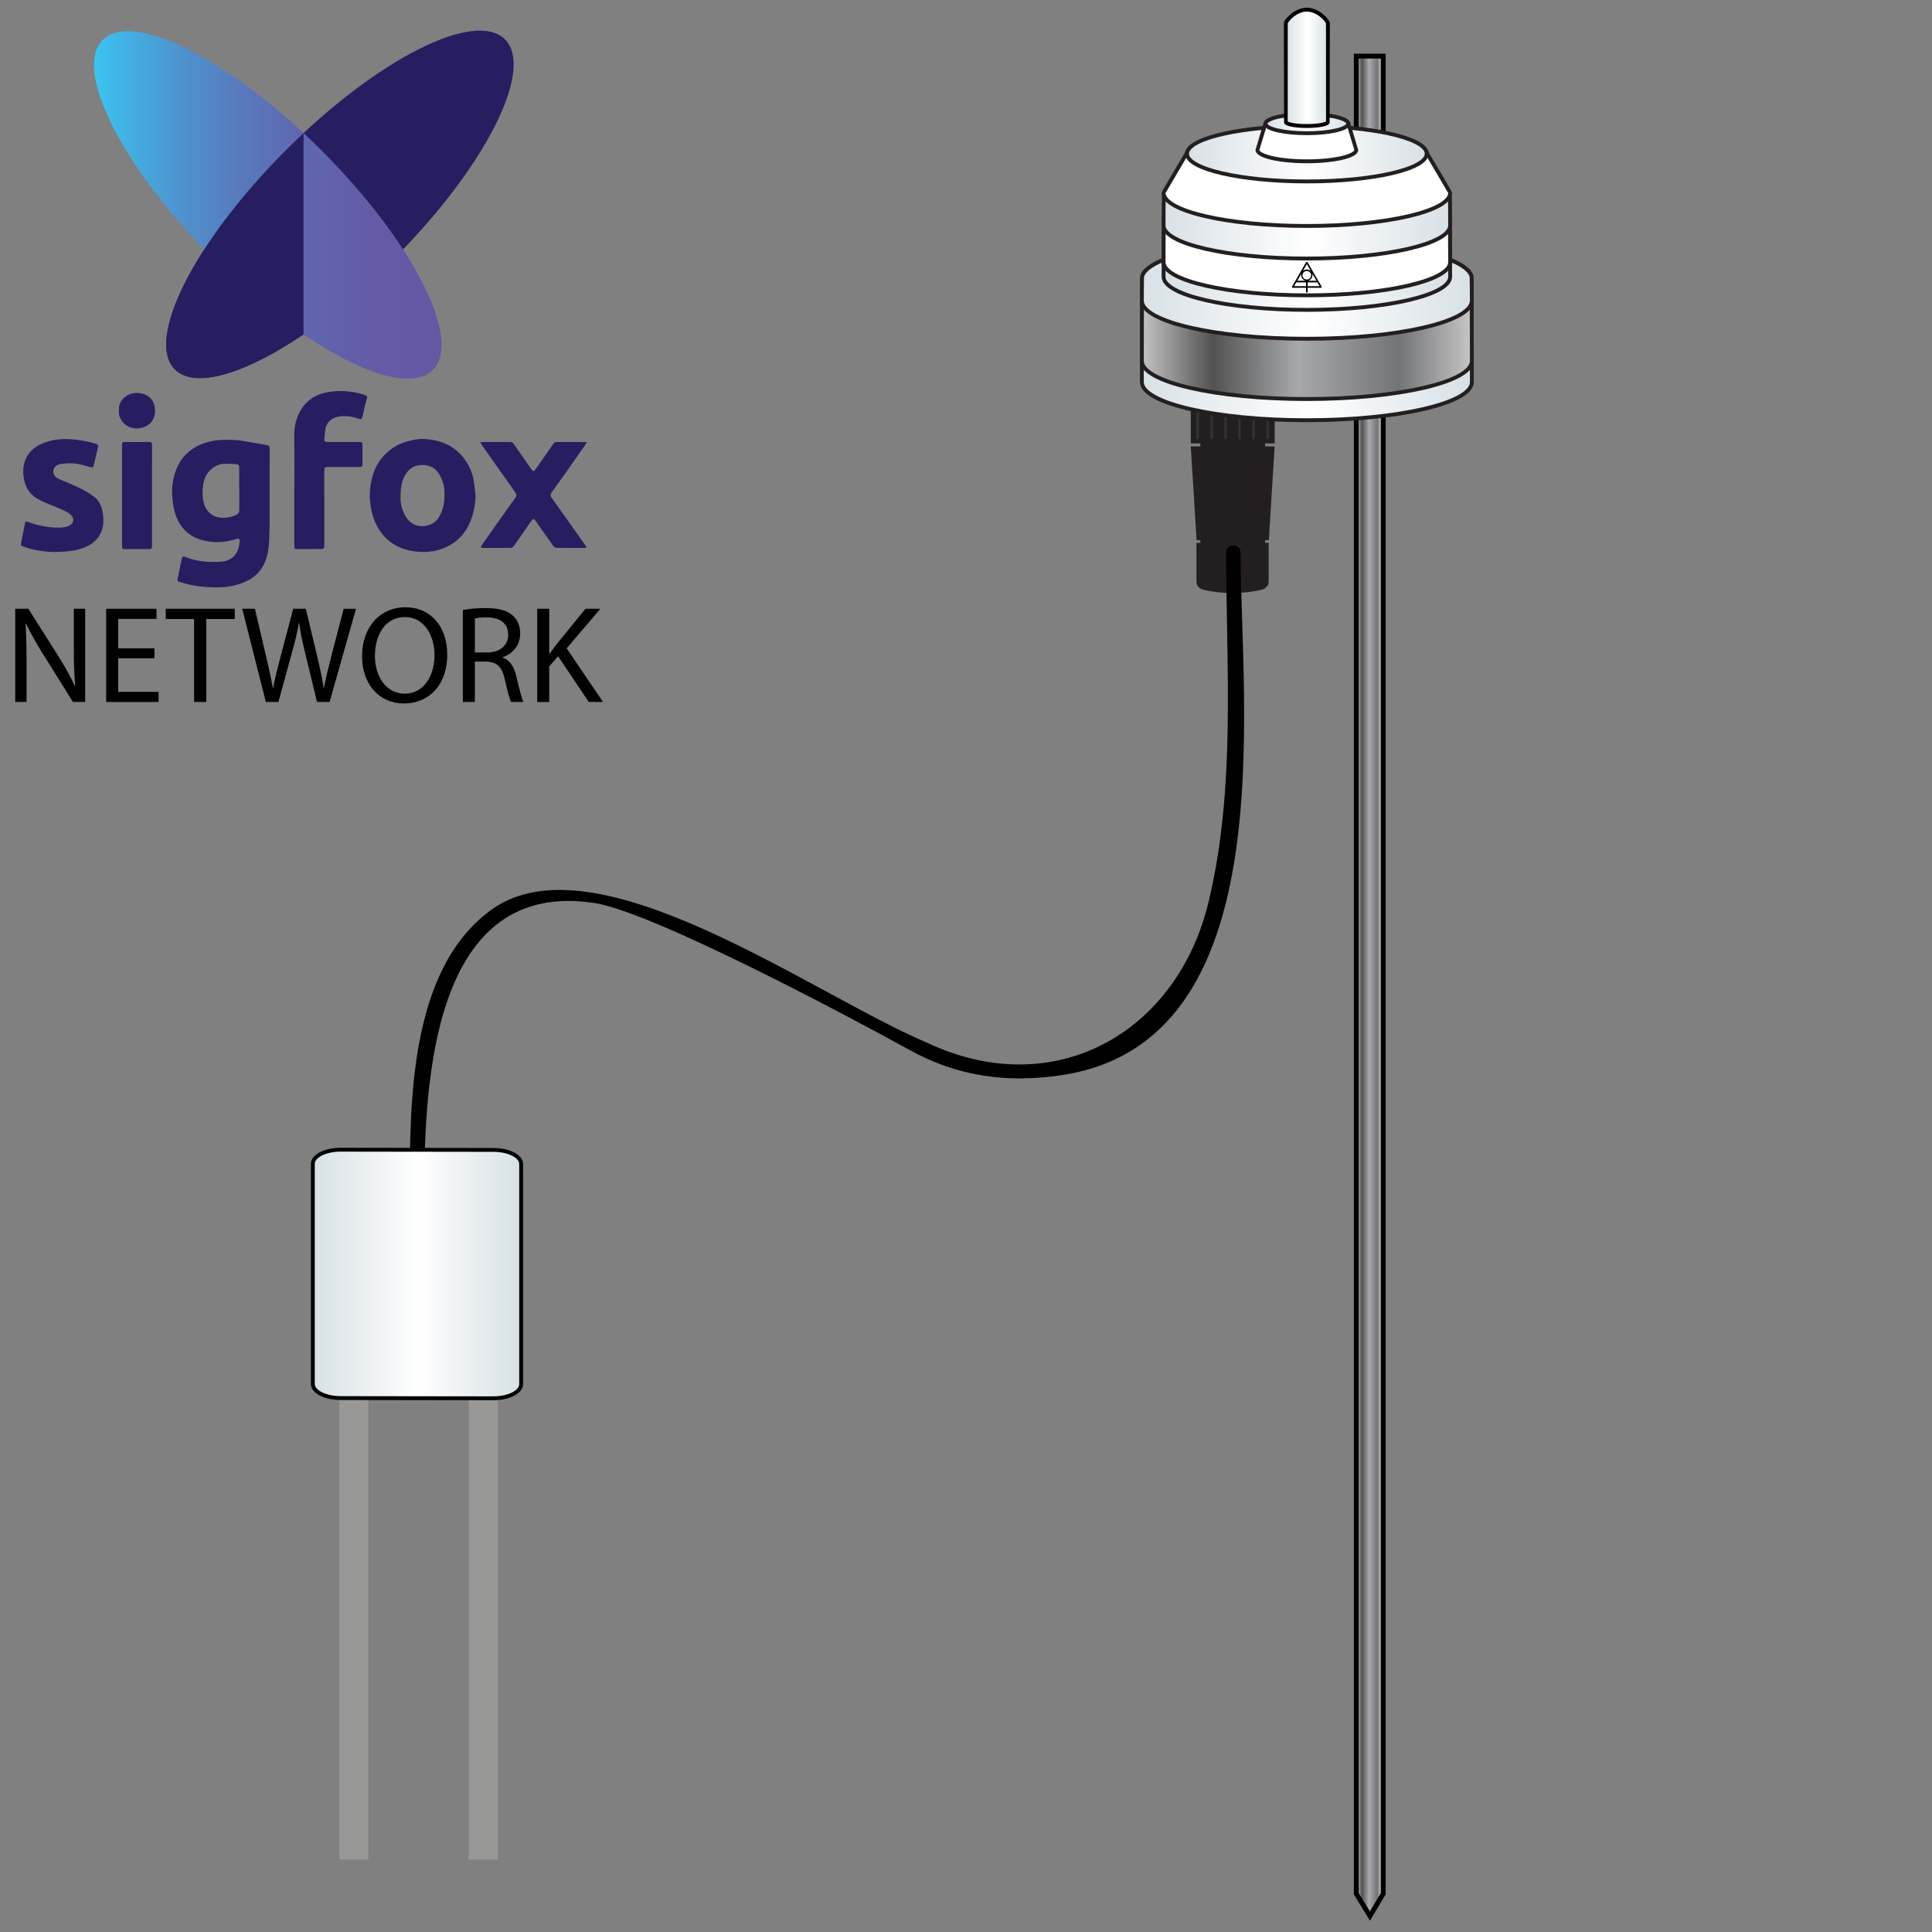 <?xml version="1.0" encoding="utf-8"?>
<!-- Generator: Adobe Illustrator 16.0.0, SVG Export Plug-In . SVG Version: 6.00 Build 0)  -->
<!DOCTYPE svg PUBLIC "-//W3C//DTD SVG 1.1//EN" "http://www.w3.org/Graphics/SVG/1.1/DTD/svg11.dtd">
<svg version="1.1" id="Layer_1" xmlns="http://www.w3.org/2000/svg" xmlns:xlink="http://www.w3.org/1999/xlink" x="0px" y="0px"
	 width="200px" height="200px" viewBox="0 0 200 200" enable-background="new 0 0 200 200" xml:space="preserve">
<rect x="0" y="0" width="200" height="200" fill="#808080" stroke="none"/>
<g>
	<g>
		
			<linearGradient id="SVGID_1_" gradientUnits="userSpaceOnUse" x1="285.745" y1="-1230.137" x2="285.745" y2="-1232.928" gradientTransform="matrix(0 1 -1 0 -1089.736 -183.67)">
			<stop  offset="0" style="stop-color:#C3C3C3"/>
			<stop  offset="0.215" style="stop-color:#535352"/>
			<stop  offset="0.473" style="stop-color:#A7A8AC"/>
			<stop  offset="0.78" style="stop-color:#737678"/>
			<stop  offset="0.995" style="stop-color:#E9E9EA"/>
		</linearGradient>
		<polygon fill="url(#SVGID_1_)" stroke="#000000" stroke-width="0.5" stroke-miterlimit="10" points="140.4,196.043 140.4,5.807 
			141.875,5.807 143.191,5.807 143.191,196.043 141.816,198.344 		"/>
	</g>
	<g>
		<g>
			<rect x="123.268" y="40.055" fill="#231F20" width="8.686" height="5.846"/>
			<rect x="124.254" y="54.422" fill="#231F20" width="6.711" height="4.76"/>
			<rect x="124.254" y="43.979" fill="#231F20" width="6.711" height="6.088"/>
			<polygon fill="#231F20" points="131.348,55.922 123.871,55.922 123.268,46.212 131.951,46.212 			"/>
			<path fill="#231F20" d="M123.854,56.195v4.015c0,0.466,0.365,0.806,0.844,0.866c0,0,1.23,0.316,2.863,0.316
				s2.922-0.313,2.922-0.313c0.447-0.078,0.849-0.403,0.849-0.87v-4.015L123.854,56.195L123.854,56.195z"/>
			<g>
				<g>
					<rect x="131.104" y="40.625" fill="#333333" width="0.24" height="4.83"/>
				</g>
				<g>
					<rect x="129.652" y="40.625" fill="#333333" width="0.242" height="4.83"/>
				</g>
				<g>
					<rect x="128.205" y="40.625" fill="#333333" width="0.24" height="4.83"/>
				</g>
				<g>
					<rect x="126.756" y="40.625" fill="#333333" width="0.242" height="4.83"/>
				</g>
				<g>
					<rect x="125.309" y="40.625" fill="#333333" width="0.24" height="4.83"/>
				</g>
				<g>
					<rect x="123.857" y="40.625" fill="#333333" width="0.242" height="4.83"/>
				</g>
			</g>
		</g>
	</g>
	<g>
		
			<linearGradient id="SVGID_2_" gradientUnits="userSpaceOnUse" x1="736.705" y1="526.705" x2="770.867" y2="526.705" gradientTransform="matrix(1 0 0 1 -618.5 -492.5)">
			<stop  offset="0" style="stop-color:#D8E1E7"/>
			<stop  offset="0.511" style="stop-color:#FFFFFF"/>
			<stop  offset="0.995" style="stop-color:#D8E1E7"/>
		</linearGradient>
		<path fill="url(#SVGID_2_)" stroke="#231F20" stroke-width="0.4" stroke-miterlimit="10" d="M152.366,39.553
			c0,2.18-7.647,3.948-17.081,3.948s-17.08-1.768-17.08-3.948c0-0.077,0.01-10.847,0.027-10.923
			c0.514-2.074,7.953-3.719,17.053-3.719c9.063,0,16.477,1.631,17.045,3.692C152.354,28.689,152.366,39.467,152.366,39.553z"/>
		
			<linearGradient id="SVGID_3_" gradientUnits="userSpaceOnUse" x1="736.705" y1="526.369" x2="770.867" y2="526.369" gradientTransform="matrix(1 0 0 1 -618.5 -492.5)">
			<stop  offset="0" style="stop-color:#C4C4C4"/>
			<stop  offset="0.215" style="stop-color:#525252"/>
			<stop  offset="0.473" style="stop-color:#A6A8AB"/>
			<stop  offset="0.78" style="stop-color:#737477"/>
			<stop  offset="0.995" style="stop-color:#C4C4C4"/>
		</linearGradient>
		<path fill="url(#SVGID_3_)" stroke="#231F20" stroke-width="0.4" stroke-miterlimit="10" d="M152.366,37.361
			c0,2.18-7.647,3.948-17.081,3.948s-17.08-1.768-17.08-3.948c0-0.076,0.01-7.137,0.027-7.213c0.514-2.074,7.953-3.719,17.053-3.719
			c9.063,0,16.477,1.631,17.045,3.692C152.354,30.207,152.366,37.275,152.366,37.361z"/>
		
			<linearGradient id="SVGID_4_" gradientUnits="userSpaceOnUse" x1="736.705" y1="522.49" x2="770.867" y2="522.49" gradientTransform="matrix(1 0 0 1 -618.5 -492.5)">
			<stop  offset="0" style="stop-color:#D8E1E7"/>
			<stop  offset="0.511" style="stop-color:#FFFFFF"/>
			<stop  offset="0.995" style="stop-color:#D8E1E7"/>
		</linearGradient>
		<path fill="url(#SVGID_4_)" stroke="#231F20" stroke-width="0.4" stroke-miterlimit="10" d="M152.366,31.122
			c0,2.18-7.647,3.948-17.081,3.948s-17.08-1.768-17.08-3.948c0-0.076,0.01-2.416,0.027-2.492c0.514-2.074,7.953-3.719,17.053-3.719
			c9.063,0,16.477,1.631,17.045,3.692C152.354,28.689,152.366,31.037,152.366,31.122z"/>
		
			<linearGradient id="SVGID_5_" gradientUnits="userSpaceOnUse" x1="738.953" y1="518.19" x2="768.619" y2="518.19" gradientTransform="matrix(1 0 0 1 -618.5 -492.5)">
			<stop  offset="0" style="stop-color:#D8E1E7"/>
			<stop  offset="0.511" style="stop-color:#FFFFFF"/>
			<stop  offset="0.995" style="stop-color:#D8E1E7"/>
		</linearGradient>
		<path fill="url(#SVGID_5_)" stroke="#231F20" stroke-width="0.4" stroke-miterlimit="10" d="M150.118,28.65
			c0,1.893-6.642,3.428-14.833,3.428s-14.832-1.535-14.832-3.428c0-0.066,0.009-6.052,0.023-6.118
			c0.445-1.801,6.904-3.229,14.809-3.229c7.869,0,14.308,1.416,14.802,3.207C150.107,22.583,150.118,28.576,150.118,28.65z"/>
		<path fill="#FFFFFF" stroke="#231F20" stroke-width="0.4" stroke-miterlimit="10" d="M150.118,27.144
			c0,1.894-6.642,3.429-14.833,3.429s-14.832-1.535-14.832-3.429c0-0.066,0.009-3.395,0.023-3.461
			c0.445-1.801,6.904-3.229,14.809-3.229c7.869,0,14.308,1.416,14.802,3.207C150.107,23.733,150.118,27.07,150.118,27.144z"/>
		
			<linearGradient id="SVGID_6_" gradientUnits="userSpaceOnUse" x1="738.953" y1="514.399" x2="768.619" y2="514.399" gradientTransform="matrix(1 0 0 1 -618.5 -492.5)">
			<stop  offset="0" style="stop-color:#D8E1E7"/>
			<stop  offset="0.511" style="stop-color:#FFFFFF"/>
			<stop  offset="0.995" style="stop-color:#D8E1E7"/>
		</linearGradient>
		<path fill="url(#SVGID_6_)" stroke="#231F20" stroke-width="0.4" stroke-miterlimit="10" d="M150.118,23.335
			c0,1.894-6.642,3.429-14.833,3.429s-14.832-1.535-14.832-3.429c0-0.066,0.009-3.005,0.023-3.071
			c0.445-1.801,6.904-3.229,14.809-3.229c7.869,0,14.308,1.416,14.802,3.207C150.107,20.315,150.118,23.261,150.118,23.335z"/>
		<path fill="#FFFFFF" stroke="#231F20" stroke-width="0.4" stroke-miterlimit="10" d="M150.118,19.962
			c0,1.895-6.642,3.43-14.833,3.43s-14.832-1.535-14.832-3.43c0-0.066,2.369-4.017,2.385-4.083
			c0.446-1.801,4.545-1.206,12.447-1.206c7.869,0,11.947-0.608,12.441,1.183C147.747,15.931,150.118,19.888,150.118,19.962z"/>
		
			<linearGradient id="SVGID_7_" gradientUnits="userSpaceOnUse" x1="741.385" y1="508.413" x2="766.188" y2="508.413" gradientTransform="matrix(1 0 0 1 -618.5 -492.5)">
			<stop  offset="0" style="stop-color:#D8E1E7"/>
			<stop  offset="0.511" style="stop-color:#FFFFFF"/>
			<stop  offset="0.995" style="stop-color:#D8E1E7"/>
		</linearGradient>
		<path fill="url(#SVGID_7_)" stroke="#231F20" stroke-width="0.4" stroke-miterlimit="10" d="M147.688,15.916
			c0,1.584-5.553,2.867-12.401,2.867s-12.402-1.283-12.402-2.867c0-0.056,0.009-0.116,0.021-0.171
			c0.373-1.506,5.773-2.701,12.383-2.701c6.581,0,11.964,1.184,12.377,2.681C147.68,15.787,147.688,15.854,147.688,15.916z"/>
		<path fill="#FFFFFF" stroke="#231F20" stroke-width="0.4" stroke-miterlimit="10" d="M140.4,15.516
			c0,0.653-2.291,1.183-5.115,1.183c-2.825,0-5.115-0.529-5.115-1.183c0-0.023,0.816-2.703,0.823-2.725
			c0.153-0.622,1.565-0.416,4.292-0.416c2.715,0,4.119-0.209,4.291,0.408C139.583,12.808,140.4,15.49,140.4,15.516z"/>
		
			<linearGradient id="SVGID_8_" gradientUnits="userSpaceOnUse" x1="749.51" y1="505.301" x2="758.062" y2="505.301" gradientTransform="matrix(1 0 0 1 -618.5 -492.5)">
			<stop  offset="0" style="stop-color:#D8E1E7"/>
			<stop  offset="0.511" style="stop-color:#FFFFFF"/>
			<stop  offset="0.995" style="stop-color:#D8E1E7"/>
		</linearGradient>
		<path fill="url(#SVGID_8_)" stroke="#231F20" stroke-width="0.4" stroke-miterlimit="10" d="M139.563,12.802
			c0,0.546-1.914,0.989-4.275,0.989c-2.362,0-4.277-0.443-4.277-0.989c0-0.019,0.004-0.04,0.01-0.059
			c0.127-0.52,1.989-0.931,4.27-0.931c2.27,0,4.126,0.408,4.27,0.924C139.561,12.758,139.563,12.781,139.563,12.802z"/>
		<g>
			<g>
				<g>
					<path d="M135.373,29.793c0,0.162,0,0.319,0,0.478c-0.059,0-0.114,0-0.174,0c0-0.157,0-0.315,0-0.478c-0.021,0-0.038,0-0.055,0
						c-0.433,0-0.862,0-1.295,0c-0.039,0-0.074-0.003-0.098-0.042c-0.023-0.041-0.007-0.072,0.016-0.107
						c0.066-0.115,0.133-0.23,0.198-0.346c0.08-0.138,0.16-0.275,0.239-0.414c0.078-0.136,0.154-0.272,0.232-0.408
						c0.078-0.137,0.158-0.272,0.238-0.409c0.08-0.141,0.159-0.282,0.24-0.422c0.079-0.137,0.159-0.273,0.238-0.41
						c0.015-0.026,0.029-0.052,0.044-0.079c0.019-0.035,0.049-0.048,0.085-0.048c0.035,0.001,0.063,0.015,0.081,0.048
						c0.146,0.25,0.29,0.499,0.434,0.749c0.113,0.196,0.226,0.394,0.339,0.59c0.131,0.227,0.262,0.454,0.396,0.68
						c0.092,0.159,0.187,0.319,0.274,0.478c0.045,0.076,0.006,0.139-0.086,0.139c-0.432,0-0.863,0-1.295,0
						C135.412,29.793,135.396,29.793,135.373,29.793z M135.279,28.936c0.256,0.001,0.438-0.196,0.447-0.425
						c0.008-0.267-0.199-0.451-0.428-0.459c-0.271-0.009-0.46,0.2-0.466,0.429C134.829,28.739,135.034,28.937,135.279,28.936z
						 M135.375,29.624c0.41,0,0.814,0,1.225,0c-0.004-0.01-0.007-0.018-0.011-0.024c-0.063-0.112-0.129-0.224-0.19-0.336
						c-0.015-0.025-0.026-0.035-0.058-0.035c-0.308,0.001-0.616,0-0.924,0.001c-0.015,0-0.026,0.001-0.042,0.001
						C135.375,29.363,135.375,29.492,135.375,29.624z M135.193,29.625c0-0.134,0-0.263,0-0.391
						c-0.004-0.002-0.006-0.003-0.006-0.003c-0.322,0-0.646-0.001-0.967,0c-0.019,0-0.041,0.016-0.051,0.031
						c-0.043,0.072-0.082,0.146-0.122,0.219c-0.024,0.047-0.052,0.094-0.077,0.144C134.382,29.625,134.786,29.625,135.193,29.625z
						 M136.277,29.06c-0.146-0.252-0.287-0.498-0.432-0.749c0.072,0.258-0.016,0.606-0.419,0.749
						C135.712,29.06,135.991,29.06,136.277,29.06z M134.709,28.34c-0.139,0.239-0.275,0.478-0.415,0.719c0.285,0,0.563,0,0.851,0
						C134.784,28.938,134.65,28.625,134.709,28.34z M135.702,28.063c-0.138-0.239-0.276-0.479-0.417-0.724
						c-0.141,0.243-0.273,0.479-0.41,0.714C135.154,27.842,135.428,27.844,135.702,28.063z"/>
				</g>
			</g>
		</g>
		
			<linearGradient id="SVGID_9_" gradientUnits="userSpaceOnUse" x1="96.566" y1="1890.561" x2="100.926" y2="1890.561" gradientTransform="matrix(1 0 0 1 36.54 -1883.539)">
			<stop  offset="0" style="stop-color:#D7E1E5"/>
			<stop  offset="0.511" style="stop-color:#FFFFFF"/>
			<stop  offset="0.995" style="stop-color:#D7E1E5"/>
		</linearGradient>
		<path fill="url(#SVGID_9_)" stroke="#000000" stroke-width="0.4" stroke-miterlimit="10" d="M137.465,2.405
			c0,0.007,0,10.23-0.003,10.237c-0.052,0.224-1.007,0.402-2.177,0.402c-1.143,0-2.079-0.17-2.172-0.386
			c-0.004-0.012-0.008-10.241-0.008-10.253c0-0.232,0.977-1.405,2.181-1.405C136.488,1,137.465,2.172,137.465,2.405z"/>
	</g>
	<g>
		<g>
			<path d="M43.916,123.55c0.016-11.161,0.716-32.771,17.75-30.05c6.264,1.068,27.033,12.172,32.458,15.175
				c5.018,2.777,10.147,3.468,15.778,2.624c22.992-3.443,18.56-37.941,18.521-54.1c-0.002-0.967-1.502-0.967-1.5,0
				c0.026,12.014,1.02,24.373-1.811,36.165c-3.254,13.566-15.971,20.779-29.117,14.591c-11.914-5.038-34.342-21.539-45.105-13.791
				c-8.544,6.15-8.463,20.038-8.477,29.386C42.415,124.518,43.915,124.518,43.916,123.55L43.916,123.55z"/>
		</g>
	</g>
	<g>
		<line fill="none" stroke="#989897" stroke-width="3" stroke-miterlimit="10" x1="50.027" y1="140.195" x2="50.027" y2="192.5"/>
		<line fill="none" stroke="#989897" stroke-width="3" stroke-miterlimit="10" x1="36.631" y1="140.195" x2="36.631" y2="192.5"/>
		
			<linearGradient id="SVGID_10_" gradientUnits="userSpaceOnUse" x1="15319.461" y1="1115.424" x2="15341.025" y2="1115.424" gradientTransform="matrix(1 0 0 1 -15287.078 -983.541)">
			<stop  offset="0" style="stop-color:#D7E1E5"/>
			<stop  offset="0.511" style="stop-color:#FFFFFF"/>
			<stop  offset="0.995" style="stop-color:#D7E1E5"/>
		</linearGradient>
		<path fill="url(#SVGID_10_)" stroke="#000000" stroke-width="0.4" stroke-miterlimit="10" d="M53.948,143.288
			c0,0.806-1.287,1.461-2.875,1.461l-15.813-0.021c-1.587,0-2.876-0.656-2.876-1.463V120.48c0-0.813,1.289-1.463,2.876-1.463
			l15.813,0.021c1.588,0,2.875,0.652,2.875,1.461V143.288z"/>
	</g>
</g>
<g>
	<g>
		
			<ellipse transform="matrix(0.707 0.707 -0.707 0.707 25.27 -18.687)" fill="#261E60" cx="35.193" cy="21.161" rx="7.928" ry="24.162"/>
		
			<linearGradient id="SVGID_11_" gradientUnits="userSpaceOnUse" x1="101.136" y1="355.954" x2="126.571" y2="330.519" gradientTransform="matrix(0.707 0.707 -0.707 0.707 189.916 -301.997)">
			<stop  offset="0" style="stop-color:#3AC4F2"/>
			<stop  offset="0.064" style="stop-color:#40B6E8"/>
			<stop  offset="0.242" style="stop-color:#4D94CF"/>
			<stop  offset="0.424" style="stop-color:#5879BC"/>
			<stop  offset="0.609" style="stop-color:#5F66AF"/>
			<stop  offset="0.798" style="stop-color:#645BA7"/>
			<stop  offset="1" style="stop-color:#6557A4"/>
		</linearGradient>
		<path fill="url(#SVGID_11_)" d="M22.112,26.82C12.677,17.385,7.537,7.226,10.634,4.13c3.096-3.096,13.255,2.043,22.69,11.479
			s14.574,19.594,11.479,22.69C41.706,41.395,31.548,36.256,22.112,26.82z"/>
		<g>
			<path fill="#261E60" d="M29.587,15.555c-9.436,9.436-14.574,19.594-11.479,22.691c2.066,2.064,7.276,0.464,13.318-3.633V13.779
				C30.811,14.353,30.197,14.944,29.587,15.555z"/>
		</g>
	</g>
	<g>
		<g>
			<g>
				<path fill-rule="evenodd" clip-rule="evenodd" fill="#261E60" d="M27.911,51.078c0,1.192,0.015,2.384-0.006,3.575
					c-0.012,0.741-0.029,1.487-0.127,2.22c-0.17,1.268-0.715,2.354-1.826,3.055c-0.417,0.264-0.9,0.446-1.376,0.59
					c-0.85,0.256-1.734,0.307-2.617,0.28c-1.163-0.034-2.307-0.209-3.417-0.572c-0.163-0.054-0.192-0.144-0.16-0.298
					c0.146-0.695,0.284-1.391,0.431-2.085c0.048-0.225,0.151-0.278,0.349-0.197c0.869,0.356,1.776,0.515,2.713,0.521
					c0.347,0.003,0.696,0.003,1.043-0.024c1.256-0.094,1.853-1.002,1.886-2.143c0.008-0.24-0.098-0.294-0.325-0.217
					c-0.907,0.305-1.826,0.421-2.785,0.28c-0.629-0.092-1.226-0.239-1.773-0.563c-0.661-0.393-1.157-0.941-1.5-1.625
					c-0.388-0.773-0.521-1.602-0.589-2.459c-0.063-0.817,0.024-1.609,0.261-2.38c0.37-1.208,1.067-2.166,2.206-2.789
					c1.164-0.638,2.41-0.772,3.701-0.702c0.271,0.014,0.545,0.006,0.811,0.048c0.937,0.149,1.87,0.317,2.804,0.478
					c0.239,0.04,0.303,0.186,0.302,0.413C27.908,48.015,27.911,49.547,27.911,51.078z M24.773,50.645c-0.003,0-0.007,0-0.011,0
					c0-0.742-0.003-1.484,0.002-2.227c0.002-0.23-0.074-0.354-0.311-0.368c-0.455-0.026-0.914-0.066-1.366-0.031
					c-0.281,0.022-0.576,0.128-0.825,0.269c-0.786,0.439-1.145,1.188-1.249,2.032c-0.078,0.631-0.07,1.274,0.129,1.905
					c0.214,0.676,0.81,1.244,1.512,1.34c0.659,0.092,1.299,0.012,1.886-0.313c0.109-0.061,0.22-0.233,0.223-0.357
					C24.783,52.145,24.773,51.395,24.773,50.645z"/>
				<path fill-rule="evenodd" clip-rule="evenodd" fill="#261E60" d="M49.23,51.271c-0.019,1.1-0.246,2.14-0.728,3.121
					c-0.467,0.951-1.182,1.664-2.126,2.148c-1.224,0.628-2.528,0.724-3.843,0.475c-1.568-0.296-2.77-1.171-3.523-2.598
					c-0.307-0.582-0.497-1.204-0.615-1.858c-0.11-0.609-0.147-1.215-0.093-1.823c0.138-1.557,0.662-2.947,1.878-3.996
					c0.548-0.472,1.175-0.809,1.876-1.017c0.636-0.188,1.276-0.316,1.938-0.273c1.776,0.114,3.26,0.79,4.263,2.321
					c0.408,0.625,0.685,1.313,0.793,2.056C49.12,50.308,49.171,50.79,49.23,51.271z M41.462,51.578
					c0.002,0.27,0.042,0.799,0.249,1.303c0.223,0.542,0.504,1.028,1.038,1.343c0.833,0.49,2.091,0.222,2.625-0.585
					c0.584-0.88,0.687-1.865,0.627-2.881c-0.03-0.503-0.17-0.984-0.402-1.441c-0.343-0.673-0.848-1.105-1.622-1.172
					c-1.005-0.086-1.693,0.326-2.13,1.213C41.539,49.982,41.463,50.636,41.462,51.578z"/>
				<path fill-rule="evenodd" clip-rule="evenodd" fill="#261E60" d="M30.472,50.543c0-1.703,0.016-3.406-0.009-5.107
					c-0.009-0.586,0.003-1.164,0.153-1.725c0.27-1.01,0.772-1.877,1.664-2.478c0.728-0.489,1.546-0.662,2.406-0.73
					c0.874-0.069,1.728,0.025,2.573,0.233c0.187,0.047,0.369,0.111,0.552,0.174c0.164,0.057,0.224,0.156,0.168,0.34
					c-0.1,0.332-0.177,0.672-0.259,1.009c-0.077,0.314-0.143,0.632-0.222,0.946c-0.044,0.172-0.127,0.225-0.324,0.156
					c-0.726-0.252-1.477-0.376-2.235-0.208c-0.689,0.153-1.199,0.637-1.277,1.406c-0.028,0.276-0.073,0.552-0.087,0.829
					c-0.016,0.309,0.048,0.366,0.36,0.367c1.045,0.002,2.089,0,3.134,0.002c0.085,0,0.17,0.003,0.255,0.004
					c0.134,0,0.194,0.061,0.194,0.199c-0.003,0.711-0.005,1.423,0,2.135c0.002,0.186-0.088,0.245-0.255,0.244
					c-0.387,0-0.774,0.002-1.161,0.002c-0.712,0.001-1.424,0-2.136,0.001c-0.342,0.001-0.396,0.056-0.396,0.386
					c0.001,2.555,0.002,5.107,0.002,7.661c0,0.093,0.018,0.197-0.019,0.274c-0.035,0.074-0.129,0.17-0.198,0.172
					c-0.882,0.011-1.764,0.008-2.646,0.006c-0.188-0.001-0.247-0.107-0.247-0.287c0.004-2.004,0.002-4.009,0.002-6.012
					C30.467,50.543,30.469,50.543,30.472,50.543z"/>
				<path fill-rule="evenodd" clip-rule="evenodd" fill="#261E60" d="M49.72,45.797c0.114-0.018,0.194-0.039,0.273-0.039
					c0.929-0.002,1.857,0.004,2.785-0.004c0.186-0.002,0.312,0.07,0.409,0.211c0.595,0.854,1.19,1.707,1.78,2.564
					c0.204,0.295,0.297,0.303,0.499,0.013c0.6-0.859,1.199-1.719,1.799-2.577c0.093-0.133,0.205-0.213,0.385-0.211
					c0.943,0.008,1.887,0.002,2.831,0.004c0.073,0.001,0.147,0.019,0.27,0.035c-0.122,0.184-0.219,0.336-0.321,0.482
					c-0.622,0.891-1.242,1.783-1.869,2.67c-0.484,0.688-0.976,1.368-1.468,2.049c-0.117,0.163-0.143,0.318-0.021,0.488
					c0.616,0.867,1.231,1.734,1.847,2.602c0.589,0.83,1.178,1.658,1.767,2.488c0.012,0.018,0.013,0.043,0.029,0.099
					c-0.082,0.017-0.158,0.046-0.234,0.046c-0.951,0.003-1.903,0.01-2.854-0.007c-0.123-0.003-0.285-0.095-0.358-0.196
					c-0.611-0.852-1.206-1.715-1.807-2.573c-0.182-0.259-0.285-0.263-0.465-0.005c-0.604,0.865-1.201,1.737-1.813,2.598
					c-0.065,0.092-0.212,0.176-0.321,0.178c-0.967,0.014-1.935,0.009-2.901,0.006c-0.063-0.001-0.128-0.037-0.191-0.056
					c0.024-0.061,0.037-0.128,0.073-0.179c0.613-0.879,1.227-1.756,1.845-2.631c0.557-0.786,1.117-1.569,1.679-2.353
					c0.12-0.167,0.118-0.325,0.001-0.491c-0.857-1.214-1.715-2.43-2.572-3.645c-0.32-0.453-0.643-0.904-0.962-1.357
					C49.793,45.951,49.769,45.889,49.72,45.797z"/>
				<path fill-rule="evenodd" clip-rule="evenodd" fill="#261E60" d="M5.78,57.14c-0.865,0.01-1.714-0.111-2.552-0.306
					c-0.306-0.07-0.6-0.195-0.9-0.291c-0.148-0.047-0.188-0.15-0.16-0.289c0.143-0.711,0.286-1.424,0.434-2.135
					c0.04-0.195,0.173-0.129,0.289-0.087c1.069,0.392,2.173,0.603,3.311,0.588c0.311-0.004,0.642-0.063,0.926-0.185
					c0.514-0.219,0.628-0.756,0.16-1.176c-0.272-0.245-0.638-0.4-0.98-0.553c-0.683-0.305-1.391-0.553-2.065-0.874
					c-0.753-0.358-1.365-0.901-1.626-1.718c-0.539-1.688-0.085-3.41,1.729-4.191c1.146-0.493,2.342-0.551,3.566-0.396
					c0.676,0.086,1.342,0.201,1.993,0.404c0.254,0.078,0.292,0.15,0.228,0.404c-0.1,0.389-0.182,0.781-0.272,1.173
					c-0.058,0.248-0.119,0.495-0.176,0.743c-0.033,0.148-0.128,0.15-0.248,0.119c-0.328-0.088-0.658-0.17-0.985-0.258
					c-0.707-0.191-1.428-0.185-2.141-0.091c-0.479,0.063-0.857,0.421-0.789,0.888c0.049,0.337,0.274,0.539,0.555,0.665
					c0.694,0.313,1.414,0.576,2.098,0.911c0.537,0.263,1.064,0.564,1.544,0.92c0.663,0.492,0.896,1.23,0.965,2.027
					c0.045,0.521,0.025,1.043-0.165,1.531c-0.223,0.573-0.6,1.035-1.125,1.373c-0.672,0.43-1.423,0.623-2.2,0.717
					C6.725,57.111,6.251,57.113,5.78,57.14z"/>
				<path fill-rule="evenodd" clip-rule="evenodd" fill="#261E60" d="M15.736,51.262c0,1.717,0.001,3.436,0,5.152
					c0,0.403-0.027,0.43-0.438,0.43c-0.781,0.001-1.563,0.002-2.344,0c-0.274,0-0.32-0.039-0.32-0.301c0-3.506,0.002-7.011,0-10.516
					c-0.001-0.197,0.065-0.275,0.269-0.273c0.844,0.008,1.687,0.008,2.53,0c0.223-0.001,0.31,0.068,0.308,0.308
					C15.732,47.795,15.736,49.527,15.736,51.262z"/>
				<path fill-rule="evenodd" clip-rule="evenodd" fill="#261E60" d="M12.31,42.505c-0.076-1.077,0.859-1.853,1.889-1.825
					c1.14,0.03,1.859,0.752,1.852,1.857c-0.007,1.105-0.785,1.771-1.859,1.813C13.143,44.389,12.225,43.52,12.31,42.505z"/>
			</g>
		</g>
	</g>
</g>
<g>
	<path d="M1.576,72.668v-9.647h1.359l3.092,4.881c0.716,1.131,1.273,2.147,1.731,3.134l0.028-0.014
		c-0.114-1.288-0.143-2.462-0.143-3.965v-4.036h1.174v9.647h-1.26l-3.063-4.896c-0.672-1.073-1.316-2.175-1.803-3.22l-0.043,0.014
		c0.071,1.217,0.1,2.376,0.1,3.979v4.123H1.576z"/>
	<path d="M15.987,68.145h-3.75v3.479h4.179v1.045h-5.424v-9.647h5.209v1.045h-3.964v3.049h3.75V68.145z"/>
	<path d="M20.094,64.08h-2.935v-1.06h7.143v1.06h-2.949v8.588h-1.259V64.08z"/>
	<path d="M27.521,72.668l-2.447-9.647h1.316l1.145,4.881c0.287,1.202,0.544,2.404,0.716,3.335h0.029
		c0.157-0.959,0.458-2.104,0.787-3.35l1.288-4.866h1.302l1.174,4.896c0.272,1.145,0.53,2.289,0.673,3.306h0.028
		c0.201-1.06,0.473-2.132,0.773-3.335l1.273-4.866h1.274l-2.734,9.647h-1.302L31.6,67.644c-0.301-1.231-0.501-2.175-0.63-3.148
		h-0.028c-0.172,0.958-0.387,1.903-0.744,3.148l-1.374,5.024H27.521z"/>
	<path d="M46.297,67.744c0,3.32-2.018,5.08-4.479,5.08c-2.548,0-4.337-1.975-4.337-4.895c0-3.063,1.903-5.066,4.479-5.066
		C44.594,62.863,46.297,64.881,46.297,67.744z M38.812,67.901c0,2.062,1.116,3.907,3.077,3.907c1.976,0,3.092-1.817,3.092-4.008
		c0-1.918-1.002-3.922-3.077-3.922C39.842,63.879,38.812,65.783,38.812,67.901z"/>
	<path d="M47.913,63.149c0.629-0.129,1.531-0.2,2.39-0.2c1.331,0,2.19,0.243,2.791,0.787c0.486,0.43,0.759,1.088,0.759,1.832
		c0,1.273-0.802,2.118-1.817,2.462v0.043c0.744,0.257,1.188,0.944,1.417,1.946c0.314,1.346,0.544,2.275,0.744,2.648h-1.288
		c-0.158-0.272-0.372-1.103-0.645-2.305c-0.286-1.331-0.802-1.832-1.932-1.875h-1.174v4.18h-1.245V63.149z M49.158,67.543h1.273
		c1.331,0,2.176-0.729,2.176-1.832c0-1.244-0.901-1.789-2.219-1.803c-0.601,0-1.03,0.057-1.23,0.114V67.543z"/>
	<path d="M55.611,63.021h1.245v4.651h0.043c0.258-0.371,0.516-0.715,0.759-1.03l2.948-3.621h1.546l-3.492,4.094l3.764,5.554H60.95
		l-3.178-4.738l-0.916,1.06v3.679h-1.245V63.021z"/>
</g>
</svg>
